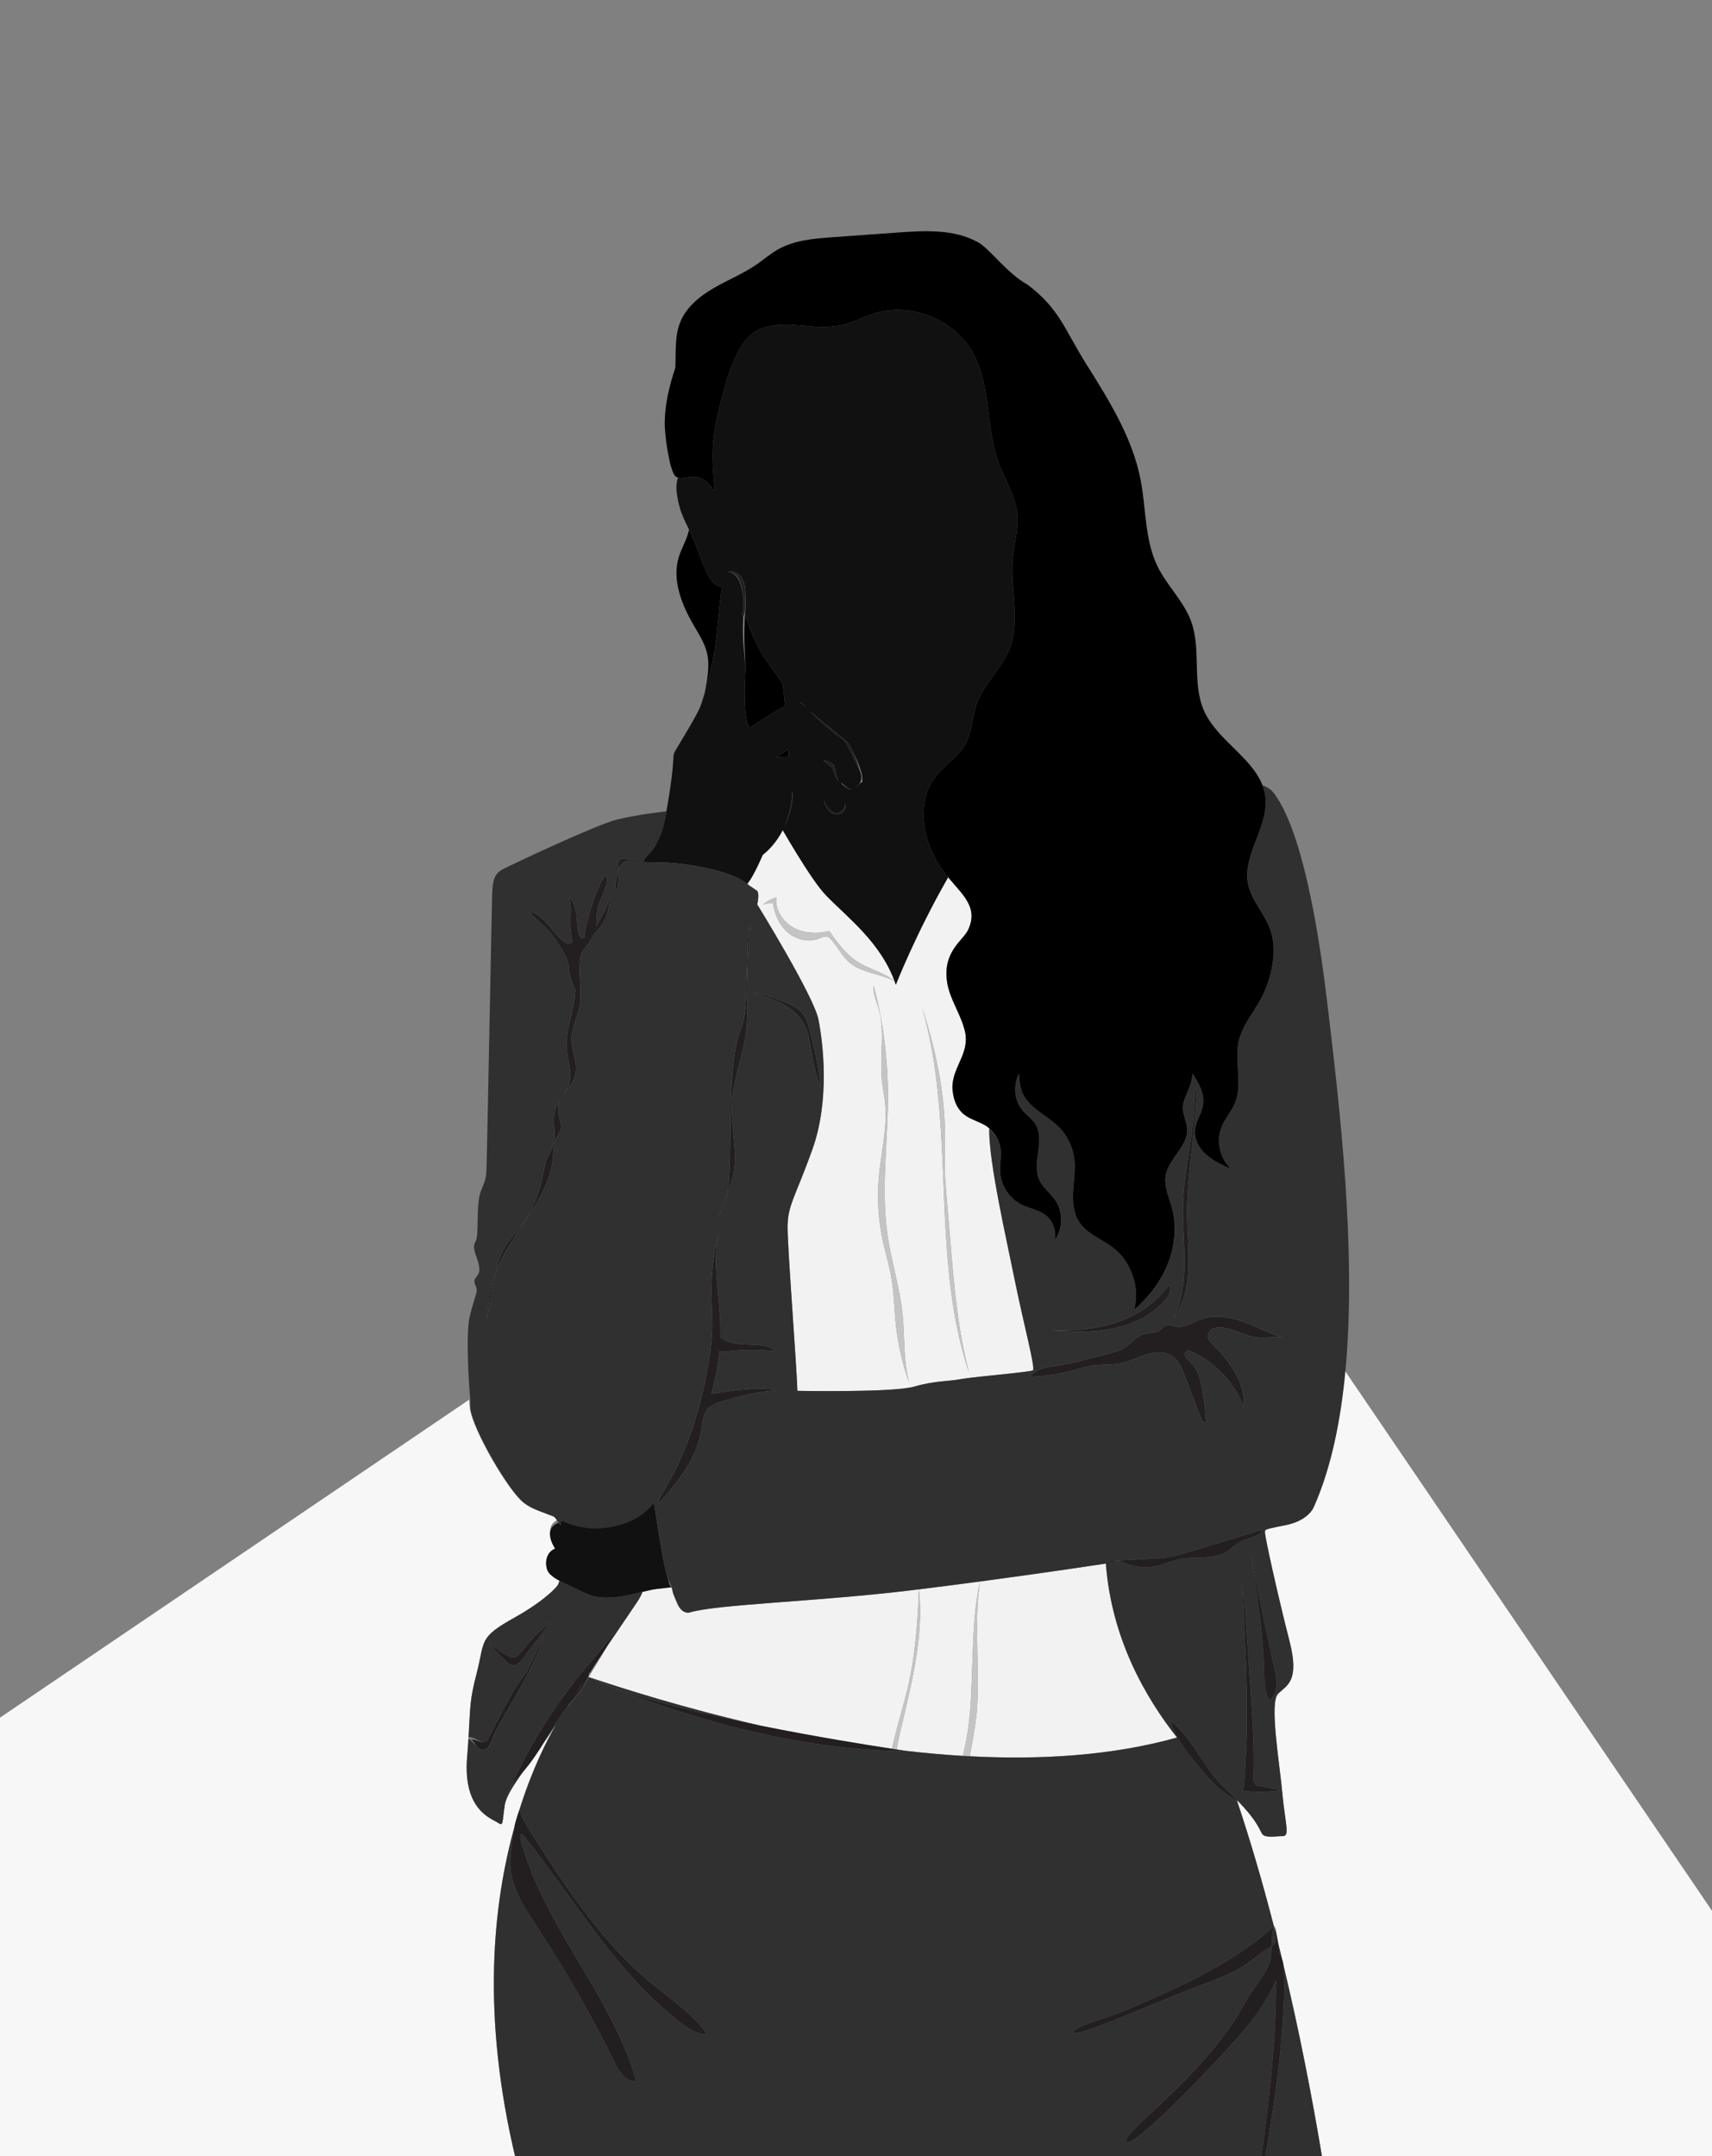 <?xml version="1.0" encoding="UTF-8"?> <!-- Generator: Adobe Illustrator 16.0.4, SVG Export Plug-In . SVG Version: 6.00 Build 0) --> <svg xmlns="http://www.w3.org/2000/svg" xmlns:xlink="http://www.w3.org/1999/xlink" id="Layer_1" x="0px" y="0px" width="270px" height="340px" viewBox="0 0 270 340" xml:space="preserve"><rect x="0" y="0" width="270" height="340" fill="#808080" stroke="none"/> <g> <path fill="none" d="M77.511,274.592c-0.125,0.324-0.263,0.664-0.484,0.933c-0.165,0.2-0.423,0.361-0.686,0.4 c0.278-0.016,0.546-0.18,0.727-0.4c0.221-0.269,0.338-0.608,0.463-0.933c0.611-1.597,1.459-3.088,2.31-4.566 c2.284-3.952,4.639-7.916,6.049-12.257c-0.006,0.015-0.014,0.026-0.02,0.041c-1.412,4.324-3.763,8.276-6.04,12.216 C78.98,271.504,78.122,272.995,77.511,274.592z"></path> <path fill="none" d="M85.538,238.468c0.621,0.265,1.211,0.483,1.718,0.651C86.749,238.9,86.158,238.695,85.538,238.468z"></path> <rect x="93.498" y="183.989" fill="none" width="0.004" height="47.08"></rect> <path fill="none" d="M90.63,267.361c0.438-0.626,0.881-1.278,1.323-2.034C91.509,266.003,91.071,266.682,90.63,267.361z"></path> <path fill="none" d="M136,123.285v0.003c0,0.048-0.174,0.098-0.196,0.141c-0.015,0.03-0.116,0.048-0.134,0.075 c-0.02,0.037-0.066,0.07-0.089,0.107c-0.227,0.366-0.535,0.515-0.846,0.534c0.325-0.012,0.627-0.157,0.858-0.534 c0.023-0.037,0.068-0.07,0.088-0.107c0.018-0.027,0.109-0.045,0.124-0.075c0.023-0.042,0.194-0.092,0.194-0.141V123.285 c0-0.598,0.01-1.146-0.252-1.756c-0.312-1.236-0.994-2.417-1.529-3.579c0.535,1.161,1.213,2.342,1.525,3.579 C136.006,122.14,136,122.688,136,123.285z"></path> <path fill="none" d="M76.519,274.7c-0.218,0.077-0.459,0.021-0.674-0.065c-0.61-0.246-1.185-0.69-1.826-0.688 c0.733,0.077,1.115,0.469,1.662,0.688C75.896,274.721,76.301,274.777,76.519,274.7z"></path> <path fill="none" d="M92.726,264.5h0.056c1.102-2,2.019-3.228,2.784-4.631c-0.564,0.839-1.14,1.711-1.74,2.608 c-0.203,0.326-0.4,0.632-0.607,0.919c-0.016,0.025-0.03,0.203-0.047,0.229c-0.128,0.229-0.256-0.125-0.39,0.875H92.726 c0,0-0.019,0-0.033,0c-0.011,0-0.02-0.123-0.03-0.107c0.058,0.039,0.118,0.015,0.173,0.033c-0.293,0.492-0.595,1.041-0.918,1.617 c-0.598,1.062-1.471,1.884-2.251,2.819c-0.087,0.135-0.178,0.261-0.264,0.396c0.836-1.069,1.931-2.021,2.597-3.203 c0.323-0.576,1-1.1,1-1.592v0.037H92.726z"></path> <path fill="none" d="M117.583,139.241l0.187,0.127c-0.081-0.074-0.18-0.145-0.274-0.217 C117.551,139.211,117.583,139.241,117.583,139.241z"></path> <path fill="none" d="M133.333,126.548c0.002,0.043-0.011,0.091-0.013,0.138C133.322,126.64,133.336,126.592,133.333,126.548 c-0.029-0.781-0.612-2.818-0.752-3.293c-0.001-0.001-0.002-0.002-0.003-0.003C132.717,123.724,133.303,125.766,133.333,126.548z"></path> <path fill="none" d="M117.798,139.387l0.186,0.127c0.008-0.116,0.018-0.233,0.027-0.348 C117.934,139.256,117.863,139.335,117.798,139.387z"></path> <path fill="none" d="M155.604,177.602c-0.002-0.002-0.005-0.004-0.007-0.005c-1.118-0.741-2.508-1.021-3.557-1.853 c1.049,0.832,2.437,1.111,3.555,1.853C155.597,177.598,155.602,177.6,155.604,177.602z"></path> <path fill="none" d="M134.319,124.131c0.024,0,0.057-0.006,0.084-0.007c-0.005-0.001-0.008-0.001-0.012-0.001 c-0.026,0.001-0.052,0.006-0.076,0.008C134.316,124.131,134.317,124.131,134.319,124.131z"></path> <path fill="none" d="M157.807,181.133c-0.005-0.036-0.02-0.071-0.024-0.108c0.005,0.037,0.017,0.072,0.021,0.108 c0.163,1.242-0.139,2.498-0.057,3.748C157.665,183.631,157.969,182.375,157.807,181.133z"></path> <path fill="none" d="M156.144,178.053l0.004,0.007c0.019,0.014,0.028,0.031,0.047,0.045c-0.016-0.014-0.026-0.031-0.042-0.045 C156.149,178.057,156.147,178.055,156.144,178.053z"></path> <path fill="#F7F7F7" d="M81.14,288.074c0.002-0.012,0.004-0.043,0.006-0.054c0.131-0.787,0.817-2.772,0.817-2.772 c-0.002,0.003,0,0.007-0.001,0.011c2.017-6.39,4.308-10.857,5.68-13.217c0.026-0.045,0.061-0.112,0.094-0.175 c-0.663,1.022-1.308,1.976-1.928,2.869c-1.008,1.624-2.062,3.21-3.309,4.646c-1.597,2.249-2.685,3.944-2.898,5.305 c-0.428,2.721-0.149,3.388-1.104,2.726c-0.958-0.661-5.475-1.914-4.835-10.232c0.09-1.167,0.377-2.148,0.432-3.02 c-0.097-0.065-0.095-0.132-0.095-0.2c0-0.009,0-0.017,0-0.026c0-0.007,0-0.11,0-0.11v0.676c0,0-0.134,0-0.131,0 c0.006,0,0.012,0,0.019,0c0.318-6,0.175-6.065,1.296-10.433c1.327-5.151,0.222-5.661,6.038-8.901 c3.682-2.053,5.961-4.121,6.697-5.074c0.106-0.139,0.213-0.443,0.316-0.792c-1.094-0.598-1.764-1.152-1.973-1.839 c-0.312-1.021-0.148-2.693,1.288-3.249c0,0-2.166-3.548,0.565-4.615c-0.241-0.172-0.526-0.332-0.86-0.476 c-0.507-0.168-1.097-0.387-1.718-0.652c-1.014-0.369-2.096-0.81-2.99-1.515c-2.431-1.913-7.995-11.502-8.436-14.812 c-0.051-0.381-0.111-0.926-0.111-1.426l0,0v-0.002L0,270.858V340.5h81.345C75.811,317.5,77.812,300.086,81.14,288.074z"></path> <path fill="#F7F7F7" d="M201.085,304.461l-0.049-0.78c-0.04,0.035-0.076,0.091-0.11,0.158 C200.979,304.046,201.031,304.253,201.085,304.461z"></path> <path fill="#F7F7F7" d="M211.957,215.938c-0.736,8.062-2.134,15.52-4.847,21.644c0,0-0.674,2.208-4.501,2.943 c-3.828,0.738-2.985,0.738-3.134,1.032c-0.147,0.294,2.151,10.524,3.844,17.076c1.693,6.552-0.362,7.064-1.759,8.464 c-1.399,1.397,0.222,10.748,0.665,15.604c0.442,4.858,1.253,6.845,0.076,6.845c-1.175,0-2.87,0.372-3.312-0.442 c-0.37-0.676-0.902-2.186-3.789-5.124c-0.043-0.019-0.084-0.041-0.126-0.061c2.157,6.426,4.097,13.105,5.836,19.865 c0.042-0.037,0.085-0.067,0.125-0.103c0.241,1.077,0.42,1.985,0.554,2.783c0.201,0.811,0.401,1.621,0.597,2.432 c0.088,0.26,0.166,0.597,0.221,0.952c2.477,10.35,4.503,20.652,6.157,30.652H270v-39.188L211.957,215.938z"></path> <path d="M117.496,107.001c-0.207,4.271,0.134,6.578,0.432,7.116c0.292,0.54,0.145,0.932,1.223,0.097 c0.916-0.704,3.189-2.072,4.674-2.864c-0.161-1.723-0.302-2.926-0.354-3.171c-0.219-1.031-0.219-0.513-2.944-4.562 c-1.289-1.918-2.311-4.507-3.035-6.708c-0.008,0.092-0.024,0.183-0.034,0.275C117.212,102.955,117.697,102.816,117.496,107.001z"></path> <path d="M124.393,119.312c-0.019-0.397-0.039-0.792-0.061-1.185c-1.144,0.799-2.11,1.318-2.062,1.314 C122.954,119.359,123.677,119.322,124.393,119.312z"></path> <path d="M113.869,92.603c-0.116-0.028-0.23-0.058-0.335-0.102c-1.03-0.441-1.691-0.805-3.313-5.3 c-0.562-1.56-1.087-2.699-1.556-3.682c-0.26,1.401-1.106,2.772-1.565,4.172c-1.199,3.661,0.387,7.628,2.326,10.951 c0.805,1.37,1.687,2.736,2.062,4.279c0.51,2.083,0.048,4.249-0.348,6.369c0.616-2.143,1.297-5.032,1.634-7.046 C113.122,100.142,113.399,95.402,113.869,92.603z"></path> <path fill="#F2F2F2" d="M101.329,251.03c-0.165,0.443-0.413,0.949-0.823,1.563c-0.934,1.401-2.764,4.068-4.911,7.255 c-0.765,1.404-1.656,2.754-2.758,4.611c0,0,0.016,0.007,0.019,0.009c4.949,1.651,14.917,4.891,27.256,7.687 c8.603,1.729,16.638,3.016,20.562,3.613c0.202-0.87,0.398-1.741,0.623-2.606c0.589-2.285,1.264-4.554,1.827-6.843 c1.184-4.836,1.635-10.716,1.791-15.692c0.863,7.219-1.253,15.301-2.917,22.376c-0.224,0.954-0.413,1.915-0.614,2.873 c0.688,0.104,1.185,0.177,1.48,0.219c2.967,0.342,5.968,0.614,8.985,0.796c0.242-1.028,0.472-2.059,0.655-3.098 c1.264-7.152,0.353-17.356,2.08-24.41c-3.445,0.461-7.091,0.933-10.725,1.373c-15.163,1.838-30.843,2.206-35.186,3.534 c0,0-1.178,0.291-1.912-1.473c-0.228-0.547-0.533-1.503-0.899-2.502c-0.025-0.002-0.266,0.01-2.339,0.256 C102.925,250.644,102.173,250.824,101.329,251.03z"></path> <path fill="#F2F2F2" d="M153.872,271.481c-0.252,1.769-0.572,3.599-0.935,5.469c11.168,0.588,22.47-0.087,32.689-2.954 c-5.011-6.346-10.347-15.653-11.222-27.435c0,0-8.895,1.361-19.82,2.821C153.44,255.741,154.789,265.089,153.872,271.481z"></path> <path fill="#F2F2F2" d="M155.604,177.602c-0.002-0.002-0.007-0.004-0.009-0.005c-1.118-0.741-2.506-1.021-3.555-1.853 c-1.094-0.871-1.653-2.259-1.782-3.66c-0.015-0.145-0.048-0.287-0.051-0.432c-0.092-3.313,2.697-5.425,2.014-8.841 c-0.044-0.222-0.108-0.437-0.168-0.653c-0.679-2.463-2.243-4.617-2.664-7.17c-0.805-4.901,2.482-6.639,3.291-8.351 c1.662-3.51-0.812-5.483-3.147-8.297c-5.112,8.899-8.248,16.948-8.248,16.948c-2.21-6.626-7.658-10.599-11.042-14.131 c-1.19-1.241-2.908-3.813-4.636-6.624c-0.731-1.193-1.466-2.428-2.163-3.625c-0.205,0.408-0.44,0.813-0.705,1.216 c-0.137,0.209-0.284,0.416-0.44,0.622c-0.551,0.731-1.207,1.439-2.015,2.079c0.035-0.061-1.406,3.301-2.272,4.342 c-0.009,0.115-0.019,0.232-0.027,0.348l1.438,0.979c0,0,0.369,0.37,0,2.136c0,0,8.904,14.427,9.641,18.108 c0.736,3.678,1.843,12.73-0.954,20.532c-0.457,1.272-0.864,2.348-1.233,3.297c-1.892,4.874-2.669,6.041-2.669,8.996 c0,3.534,1.471,22.231,1.544,25.764c0,0,15.091,0.293,18.402-0.664c3.313-0.955,5.448-0.812,7.363-1.181 c0.12-0.022,0.267-0.048,0.438-0.072c2.572-0.382,10.553-1.047,10.97-1.321c0.438-0.294-1.476-7.214-2.874-14.133 c-1.398-6.92-4.051-18.399-4.051-23.848c0-0.015,0-0.032,0-0.048l0.07-0.007C155.895,177.895,155.799,177.732,155.604,177.602z M129.17,148.005c-1.63,0.657-3.581,0.184-4.918-0.954s-2.099-2.849-2.342-4.589c-0.538-0.089-1.096-0.017-1.595,0.204 c0.613-0.527,1.339-0.918,2.114-1.143c-0.209,1.923,1.01,3.827,2.703,4.758c1.375,0.757,2.996,0.936,4.562,0.732 c0.364-0.048,0.727-0.107,1.081-0.194c1.309,1.843,2.669,3.737,4.587,4.927c1.818,1.131,4.057,1.573,5.679,2.971 c-2.241-1.214-5.072-1.262-7.023-2.903c-1.21-1.016-1.908-2.513-2.964-3.689c-0.136-0.148-0.283-0.299-0.471-0.38 c-0.131-0.057-0.268-0.066-0.405-0.059C129.841,147.707,129.493,147.874,129.17,148.005z M141.291,208.922 c-0.274-2.577-0.296-5.193-0.763-7.743c-0.315-1.735-0.837-3.427-1.226-5.146c-0.791-3.525-1.016-7.177-0.668-10.769 c0.297-3.062,0.999-6.117,1.038-9.18c0.009-0.617-0.001-1.237-0.057-1.855c-0.121-1.353-0.415-2.682-0.543-4.036 c-0.334-3.555,0.466-7.238-0.384-10.676c-0.056-0.227-0.096-0.455-0.167-0.678c-0.353-1.103-0.9-2.217-0.71-3.363 c0.355,1.365,0.668,2.741,0.939,4.126c0.833,4.258,1.268,8.595,1.289,12.932c0.006,1.129-0.021,2.26-0.06,3.392 c-0.213,6.338-0.911,12.691,0.011,18.953c0.602,4.101,1.894,8.084,2.338,12.205c0.39,3.663,0.106,7.425,1.062,10.981 C142.33,215.115,141.622,212.038,141.291,208.922z M147.945,172.682c-0.072-0.721-0.153-1.44-0.24-2.159 c-0.471-3.919-1.168-7.794-2.262-11.591c1.135,3.503,2.08,7.085,2.72,10.712c0.168,0.949,0.312,1.901,0.434,2.856 c0.252,1.984,0.411,3.979,0.433,5.981c0.019,1.902-0.076,3.798-0.03,5.698c0.036,1.593,0.169,3.176,0.304,4.762 c0.193,2.278,0.385,4.56,0.575,6.839c0.589,6.979,1.182,13.998,2.976,20.769C148.155,202.566,149.418,187.361,147.945,172.682z"></path> <path fill="#F2F2F2" d="M92.836,264.463c0.006,0.002,0.013,0.004,0.02,0.006c-0.003-0.002-0.019-0.009-0.019-0.009 S92.837,264.461,92.836,264.463z"></path> <path fill="#F2F2F2" d="M105.319,248.946c0.183,0.624,0.365,1.104,0.542,1.362C105.693,249.85,105.511,249.387,105.319,248.946z"></path> <path fill="#303030" d="M79.567,284.063c2.321-5.628,5.297-10.98,8.83-15.938c1.337-1.877,2.747-3.703,4.241-5.459 c1.533-1.801,3.164-3.556,4.262-5.653c-0.398,1.065-0.83,1.962-1.306,2.835c2.147-3.187,3.978-5.854,4.911-7.255 c0.411-0.614,0.659-1.12,0.823-1.563c-1.857,0.457-4.167,1.034-6.337,0.877c-0.899-0.063-1.775-0.25-2.583-0.633 c-1.761-0.838-3.151-1.449-4.173-2.01c-0.103,0.349-0.21,0.617-0.316,0.757c-0.736,0.953-3.015,2.951-6.697,5.004 c-5.816,3.239-4.711,3.607-6.038,8.759c-1.122,4.367-0.978,5-1.296,10.149c0.045,0.002,0.089,0.008,0.131,0.013 c0.641-0.002,1.216,0.442,1.826,0.688c0.215,0.086,0.456,0.143,0.674,0.065c0.293-0.101,0.45-0.404,0.584-0.68 c1.058-2.184,2.175-4.332,3.358-6.45c0.38-0.678,0.767-1.352,1.214-1.993c0.41-0.587,0.868-1.144,1.246-1.756 c0.292-0.475,0.537-0.98,0.776-1.489c0.734-1.52,1.457-3.042,2.187-4.563c-0.005,0.015-0.01,0.026-0.015,0.041 c0.006-0.015,0.014-0.026,0.02-0.041c-1.411,4.341-3.765,8.305-6.049,12.257c-0.851,1.479-1.699,2.97-2.31,4.566 c-0.125,0.324-0.242,0.664-0.463,0.933c-0.181,0.221-0.449,0.385-0.727,0.4c-0.09,0.013-0.181,0.013-0.268-0.006 c-0.203-0.037-0.455-0.163-0.621-0.289c-0.563-0.437-0.79-0.931-1.579-1.469c-0.055,0.871-0.121,1.853-0.211,3.02 c-0.64,8.318,3.876,9.571,4.835,10.231c0.955,0.662,0.675-0.004,1.104-2.725c0.214-1.36,1.302-3.056,2.898-5.305 c-0.168,0.194-0.33,0.396-0.506,0.584C80.509,281.544,80.473,282.092,79.567,284.063z M82.418,261.599 c-0.395,0.522-0.918,1.102-1.569,1.03c-0.407-0.045-0.735-0.342-1.027-0.626c-0.98-0.948-1.911-1.948-2.79-2.992 c0.943,0.792,1.963,1.493,3.042,2.086c0.192,0.106,0.392,0.212,0.606,0.245c0.726,0.118,1.314-0.551,1.768-1.131 c1.265-1.609,2.716-3.077,4.318-4.357C85.315,257.769,83.868,259.685,82.418,261.599z"></path> <path fill="#111111" d="M87.551,244.203c-1.436,0.556-1.601,2.219-1.288,3.239c0.209,0.687,0.879,1.225,1.973,1.822 c1.022,0.561,2.413,1.172,4.173,2.01c0.808,0.383,1.684,0.569,2.583,0.633c2.17,0.157,4.48-0.42,6.337-0.877 c0.844-0.206,1.596-0.387,2.195-0.459c2.073-0.246,2.314-0.258,2.339-0.256h0.001c-0.001-0.002-0.002-0.005-0.003-0.007 c-0.177-0.258-0.359-0.738-0.542-1.362c-1.057-3.611-2.136-12.158-2.2-12.068c-0.292,0.423-0.627,0.802-0.986,1.146 c-2.775,2.657-7.309,3.094-9.392,2.833c-1.738-0.218-3.247-0.864-3.923-1.189c-0.229-0.109-0.359,0.331-0.372,0.325 c-0.001,0-0.01,0.508-0.01,0.508c-0.002,0-0.002,0-0.004,0c-0.118,0-0.213-0.436-0.316-0.395 C85.385,241.172,87.551,244.203,87.551,244.203z"></path> <path fill="#C4C4C4" d="M130.583,147.744c0.188,0.081,0.335,0.231,0.471,0.38c1.056,1.177,1.754,2.674,2.964,3.689 c1.951,1.642,4.782,1.689,7.023,2.903c-1.622-1.397-3.86-1.84-5.679-2.971c-1.918-1.189-3.278-3.084-4.587-4.927 c-0.354,0.087-0.717,0.146-1.081,0.194c-1.565,0.203-3.187,0.024-4.562-0.732c-1.693-0.931-2.912-2.835-2.703-4.758 c-0.775,0.225-1.501,0.615-2.114,1.143c0.499-0.221,1.057-0.293,1.595-0.204c0.243,1.74,1.005,3.451,2.342,4.589 s3.288,1.611,4.918,0.954c0.323-0.131,0.671-0.298,1.008-0.319C130.315,147.678,130.452,147.688,130.583,147.744z"></path> <path fill="#C4C4C4" d="M139.992,194.878c-0.922-6.262-0.224-12.615-0.011-18.953c0.038-1.132,0.065-2.263,0.06-3.392 c-0.021-4.337-0.456-8.674-1.289-12.932c-0.271-1.385-0.584-2.761-0.939-4.126c-0.19,1.146,0.357,2.261,0.71,3.363 c0.071,0.223,0.111,0.451,0.167,0.678c0.85,3.438,0.05,7.121,0.384,10.676c0.128,1.354,0.422,2.684,0.543,4.036 c0.056,0.618,0.065,1.238,0.057,1.855c-0.039,3.062-0.741,6.117-1.038,9.18c-0.348,3.592-0.123,7.243,0.668,10.769 c0.389,1.72,0.91,3.411,1.226,5.146c0.467,2.55,0.488,5.166,0.763,7.743c0.331,3.116,1.039,6.193,2.102,9.143 c-0.956-3.557-0.673-7.318-1.062-10.981C141.886,202.962,140.594,198.979,139.992,194.878z"></path> <path fill="#C4C4C4" d="M149.303,188.941c-0.135-1.586-0.268-3.169-0.304-4.762c-0.046-1.9,0.049-3.796,0.03-5.698 c-0.021-2.003-0.181-3.997-0.433-5.981c-0.122-0.955-0.266-1.907-0.434-2.856c-0.64-3.627-1.585-7.209-2.72-10.712 c1.094,3.797,1.791,7.672,2.262,11.591c0.087,0.719,0.168,1.438,0.24,2.159c1.473,14.68,0.21,29.885,4.908,43.867 c-1.794-6.771-2.387-13.789-2.976-20.769C149.688,193.501,149.496,191.22,149.303,188.941z"></path> <path fill="#231F20" d="M100.057,135.735c-0.604-0.126-1.208-0.257-1.814-0.382c-0.928,0.212-0.756,0.944-0.656,1.612 c0.07-0.188,0.203-0.328,0.348-0.519c0.286-0.385,0.623-0.729,1.065-0.699c0.45,0.031,0.88,0.193,1.299,0.362 c0.095-0.035,0.097-0.179,0.031-0.254C100.263,135.782,100.158,135.755,100.057,135.735z"></path> <path fill="#231F20" d="M97.346,140.364c0,0.146,0.268-1.999,0.281-2.928c0.003-0.15-0.019-0.307-0.041-0.47 c-0.029,0.069-0.049,0.149-0.06,0.243C97.444,138.21,96.556,139.959,97.346,140.364z"></path> <path fill="#231F20" d="M132.599,116.374c0.688,0.439,1.078,1.129,1.938,3.016c0.392,0.863,0.803,1.533,1.062,2.139 c-0.312-1.236-0.836-2.417-1.371-3.579c-0.119-0.268-0.244-0.537-0.422-0.768c-0.187-0.24-0.429-0.437-0.662-0.625 c-1.46-1.18-2.915-2.354-4.37-3.528c-0.496-0.401-0.985-0.813-1.424-1.274c0.123,0.125,0.247,0.25,0.39,0.397 C129.262,113.727,131.912,115.931,132.599,116.374z"></path> <path fill="#231F20" d="M126.004,110.716c0.002,0.002,0.003,0.004,0.005,0.006c0.27,0.093,0.549,0.291,0.889,0.601 c0.081,0.075,0.165,0.152,0.254,0.239c-0.084-0.096-0.17-0.195-0.26-0.292C126.641,110.996,126.363,110.751,126.004,110.716z"></path> <path fill="#231F20" d="M114.869,90.143c0.127,0.027,0.241,0.083,0.354,0.139c0.092,0.006,0.185,0.027,0.281,0.057 c0.958,0.307,1.819,1.876,1.746,5.901C117.245,96.44,117,96.633,117,96.846v0.003c0,0.119,0.227,0.221,0.222,0.336 c0.01-0.092,0.144-0.183,0.152-0.275c0.02-0.19,0.088-0.38,0.103-0.572c0.072-0.985,0.11-1.974,0.043-2.958 c-0.056-0.81-0.155-1.647-0.599-2.325c-0.331-0.513-0.893-0.906-1.482-0.966C115.247,90.069,115.058,90.084,114.869,90.143z"></path> <path fill="#231F20" d="M135.699,123.289l-0.001-0.003c-0.03,0.072-0.062,0.145-0.104,0.219c0.018-0.027,0.045-0.045,0.061-0.075 C135.677,123.387,135.699,123.337,135.699,123.289z"></path> <path fill="#231F20" d="M132.578,123.252c0.001,0.001,0.002,0.002,0.003,0.003c0.092,0.092,0.176,0.192,0.277,0.274 c0.412,0.337,0.919,0.585,1.45,0.602c0.002,0,0.004,0,0.007,0c0.024-0.002,0.05-0.007,0.076-0.008 c-0.754-0.141-1.547-0.834-1.844-0.974C132.548,123.149,132.56,123.189,132.578,123.252z"></path> <path fill="#231F20" d="M131.271,128.017c-0.616-0.39-1.076-1.149-1.381-1.953c0.062,0.271,0.129,0.541,0.238,0.803 c0.208,0.494,0.522,0.955,0.966,1.249c0.662,0.436,1.56,0.39,1.995-0.19c0.114-0.153,0.205-0.335,0.241-0.564 c0.032-0.223,0.019-0.449-0.011-0.675c-0.022,0.31-0.148,0.646-0.359,0.93C132.578,128.126,131.947,128.443,131.271,128.017z"></path> <path fill="#231F20" d="M124.015,129.604c-0.023,0.067-0.046,0.13-0.068,0.19c-0.071,0.181-0.155,0.365-0.236,0.549 c0.202-0.328,0.34-0.707,0.478-1.054c0.23-0.586,0.421-1.184,0.572-1.795c0.117-0.485,0.234-0.992,0.276-1.489 c0.041-0.45-0.049-0.923-0.118-1.375C124.929,125.058,124.918,127.179,124.015,129.604z"></path> <path fill="#111111" d="M102.714,134.235c-0.589,0.64-1.127,1.181-1.275,1.72c0,0,1.316,0,3.968,0.094 c2.552,0.1,9.518,1.142,12.087,3.102c0.094,0.073,0.193,0.143,0.274,0.217c0.008,0.007,0.019,0.014,0.027,0.021l0.002-0.002 c0.065-0.052,0.136-0.13,0.213-0.22c0.866-1.041,2.307-4.403,2.272-4.342c0.808-0.64,1.464-1.348,2.015-2.079 c0.156-0.206,0.304-0.413,0.44-0.622c0.265-0.403,0.5-0.809,0.705-1.216c0.697,1.198,1.432,2.432,2.163,3.625 c1.728,2.811,3.445,5.383,4.636,6.624c3.384,3.532,8.832,7.505,11.042,14.131c0,0,3.136-8.049,8.248-16.948 c-0.48-0.579-0.955-1.19-1.387-1.861c-2.531-3.935-3.505-9.213-1.135-13.249c1.349-2.294,3.999-3.612,5.273-5.953 c1.02-1.871,1.007-4.131,1.701-6.149c1.126-3.269,4.013-5.672,5.261-8.892c1.707-4.411,0.05-9.368,0.466-14.079 c0.212-2.393,0.968-4.761,0.72-7.15c-0.292-2.815-1.937-5.29-2.916-7.946c-2.08-5.662-1.182-12.27-4.152-17.519 c-2.927-5.179-9.639-7.869-15.332-6.151c-2.009,0.603-3.881,1.688-5.957,1.998c-4.446,0.667-7.746-1.043-11.998,0.42 c-3.686,1.274-5.319,7.447-6.314,11.217c-1.543,5.832-1.608,8.386-1.052,14.116c0.019,0.159-0.194,0.233-0.281,0.097 c-2.099-3.342-4.165-1.507-5.495-1.916c-0.226,0.585-0.335,1.417-0.172,2.607c0.336,2.446,1.02,3.74,1.902,5.589 c0.469,0.983,0.995,2.123,1.556,3.682c1.622,4.496,2.283,4.859,3.313,5.3c0.104,0.044,0.219,0.074,0.335,0.102 c-0.47,2.799-0.747,7.539-1.095,9.64c-0.337,2.014-1.018,4.903-1.634,7.046c-0.284,0.986-0.554,1.815-0.771,2.326 c-0.688,1.617-3.792,6.574-4.013,7.055c-0.22,0.475-0.071,0.625-0.329,3.086c-0.174,1.665-0.571,4.235-0.931,6.2 c-0.174,0.95-0.34,1.761-0.467,2.256C104.234,131.735,103.302,133.599,102.714,134.235z M132.175,123.145 c-0.126-0.186-0.224-0.391-0.327-0.591c-0.203-0.399-0.377-0.813-0.479-1.249c-0.014-0.071-0.031-0.147-0.073-0.205 c-0.035-0.058-0.088-0.101-0.145-0.145c-0.337-0.265-0.675-0.529-1.012-0.793c-0.307-0.242-0.019-0.058-0.308-0.317 c0.512,0.149,1.038,0.301,1.464,0.624c0.079,0.06,0.156,0.127,0.211,0.209c0.059,0.095,0.089,0.204,0.116,0.311 c0.123,0.486,0.249,0.97,0.373,1.456C132.055,122.677,132.114,122.911,132.175,123.145z M134.403,124.5c-0.027,0-0.06,0-0.084,0 c-0.002,0-0.003,0-0.004,0c-0.003,0-0.005,0-0.007,0c-0.531,0-1.038-0.449-1.45-0.786c-0.102-0.082-0.186-0.274-0.277-0.367 c0.14,0.475,0.723,2.466,0.753,3.247c0.002,0.044-0.012,0.069-0.014,0.115c0.029,0.227,0.043,0.44,0.011,0.664 c-0.036,0.229-0.127,0.405-0.241,0.558c-0.436,0.581-1.333,0.624-1.995,0.188c-0.443-0.294-0.758-0.757-0.966-1.251 c-0.109-0.262-0.176-0.533-0.238-0.803c0.305,0.804,0.765,1.562,1.381,1.952c0.676,0.426,1.307,0.11,1.689-0.401 c0.211-0.283,0.337-0.62,0.359-0.93c0.002-0.046,0.015-0.094,0.013-0.138c-0.03-0.783-0.616-2.825-0.755-3.296 c-0.019-0.063-0.03,0.085-0.03,0.085c0.297,0.14,1.09,1.163,1.844,1.163C134.396,124.5,134.398,124.5,134.403,124.5z M124.393,119.312c-0.716,0.009-1.438,0.046-2.123,0.129c-0.048,0.004,0.919-0.515,2.062-1.314 C124.354,118.521,124.374,118.916,124.393,119.312z M124.76,127.495c-0.151,0.611-0.342,1.209-0.572,1.795 c-0.138,0.347-0.275,0.726-0.478,1.054c0.081-0.184,0.165-0.368,0.236-0.549c0.022-0.06,0.045-0.123,0.068-0.19 c0.903-2.425,0.914-4.546,0.903-4.974c0.069,0.452,0.159,0.926,0.118,1.375C124.994,126.503,124.877,127.01,124.76,127.495z M128.772,113.03c1.455,1.175,2.91,2.349,4.37,3.528c0.233,0.188,0.476,0.385,0.662,0.625c0.178,0.231,0.303,0.5,0.422,0.768 c0.535,1.161,1.209,2.342,1.521,3.579c0.262,0.61,0.252,1.158,0.252,1.756v0.003c0,0.048-0.174,0.098-0.196,0.141 c-0.015,0.03-0.116,0.048-0.134,0.075c-0.02,0.037-0.066,0.07-0.089,0.107c-0.231,0.376-0.541,0.521-0.867,0.534 c0.312-0.019,0.603-0.167,0.828-0.534c0.023-0.037,0.032-0.07,0.052-0.107c0.042-0.074,0.074-0.147,0.104-0.219 c0.251-0.598,0.16-1.146-0.101-1.756c-0.259-0.606-0.67-1.276-1.062-2.139c-0.859-1.887-1.25-2.577-1.938-3.016 c-0.687-0.443-3.337-2.647-4.86-4.221c-0.143-0.147-0.267-0.272-0.39-0.397C127.787,112.216,128.276,112.629,128.772,113.03z M127.151,111.562c-0.089-0.087-0.173-0.164-0.254-0.239c-0.34-0.31-0.619-0.508-0.889-0.601c-0.002-0.002-0.003-0.004-0.005-0.006 c0.359,0.035,0.637,0.28,0.888,0.554C126.981,111.366,127.067,111.465,127.151,111.562z M116.936,91.055 c0.443,0.677,0.557,1.515,0.613,2.325c0.067,0.984,0.059,1.973-0.014,2.958c-0.014,0.191-0.024,0.382-0.043,0.572 c0.724,2.201,1.746,4.79,3.035,6.708c2.726,4.049,2.726,3.531,2.944,4.562c0.053,0.245,0.193,1.449,0.354,3.171 c-1.484,0.792-3.758,2.16-4.674,2.864c-1.079,0.834-0.932,0.443-1.223-0.097c-0.298-0.539-0.639-2.846-0.432-7.116 c0.201-4.186-0.519-4.047-0.274-9.816c0.005-0.115-0.222-0.217-0.222-0.336v-0.003c0-0.213,0.245-0.405,0.249-0.606 c0.073-4.024-0.906-5.594-1.863-5.901c-0.096-0.03-0.13-0.051-0.223-0.057c-0.112-0.056-0.196-0.112-0.324-0.139 c0.189-0.059,0.399-0.074,0.591-0.054C116.021,90.149,116.604,90.542,116.936,91.055z"></path> <path fill="#231F20" d="M131.507,120.677c-0.055-0.083-0.132-0.15-0.211-0.209c-0.426-0.323-0.952-0.475-1.464-0.624 c0.289,0.259,0.001,0.075,0.308,0.317c0.337,0.264,0.675,0.528,1.012,0.793c0.057,0.043,0.109,0.087,0.145,0.145 c0.042,0.058,0.06,0.134,0.073,0.205c0.102,0.436,0.275,0.85,0.479,1.249c0.104,0.201,0.201,0.405,0.327,0.591 c-0.061-0.233-0.12-0.467-0.179-0.701c-0.124-0.486-0.25-0.97-0.373-1.456C131.596,120.881,131.565,120.772,131.507,120.677z"></path> <path fill="#231F20" d="M187.228,191.908c-0.048-3.266,0.279-6.517,0.642-9.767c0.353-3.165,0.739-6.329,0.848-9.509 c0.015-0.357-0.02-0.788-0.334-0.96c0.133,3.385-0.393,6.739-0.916,10.098c-0.411,2.647-0.82,5.298-0.904,7.968 c-0.097,3.061,0.238,6.124,0.238,9.193c0,3.064-0.356,6.208-1.742,8.944c1.616-2.212,2.237-5.012,2.374-7.747 C187.572,197.387,187.269,194.649,187.228,191.908z"></path> <path fill="#231F20" d="M180.932,213.559c1.351-0.397,2.922-0.466,4.057,0.359c0.937,0.679,1.395,1.818,1.807,2.896 c0.405,1.059,0.81,2.115,1.215,3.172c0.47,1.227,0.94,2.453,1.409,3.681c0.135,0.352,0.453,0.781,0.784,0.606 c-0.093-1.83-0.311-3.647-0.649-5.447c-0.239-1.253-0.584-2.564-1.364-3.542c-0.161-0.203-0.334-0.396-0.536-0.564 c-0.469-0.398-1.104-1.006-0.716-1.479c0.275-0.346,0.82-0.202,1.216-0.011c0.074,0.035,0.142,0.078,0.215,0.116 c3.547,1.758,6.399,4.88,7.799,8.588c0.282-3.828-2.216-7.291-4.952-9.98c-0.319-0.31-0.657-0.649-0.727-1.086 c-0.081-0.529,0.28-1.059,0.752-1.303c0.479-0.246,1.037-0.262,1.568-0.2c1.938,0.226,3.68,1.365,5.619,1.545 c1.29,0.122,2.603-0.19,3.879,0.029c-2.169-0.676-4.181-1.786-6.32-2.542c-2.144-0.753-4.54-1.144-6.667-0.341 c-0.099,0.037-0.196,0.08-0.295,0.12c-1.173,0.494-2.326,1.244-3.56,1.02c-0.588-0.104-1.219-0.427-1.743-0.139 c-0.252,0.135-0.414,0.391-0.631,0.578c-0.726,0.649-1.851,0.472-2.78,0.771c-1.193,0.387-1.963,1.537-3.04,2.18 c-0.644,0.387-1.378,0.581-2.102,0.769c-1.108,0.295-2.218,0.582-3.327,0.87c-1.631,0.427-3.267,0.857-4.937,1.108 c-1.088,0.161-2.218,0.255-3.199,0.744c-0.506,0.25-0.958,0.604-1.329,1.024c2.21-0.041,4.412-0.351,6.546-0.918 c1.103-0.295,2.193-0.658,3.319-0.828c1.562-0.229,3.166-0.08,4.705-0.418C178.322,214.634,179.585,213.955,180.932,213.559z"></path> <path fill="#231F20" d="M76.771,208.163c0.341-1.884,0.685-3.769,1.03-5.65c0.104-0.572,0.209-1.149,0.331-1.721 c-0.05,0.139-0.101,0.277-0.146,0.416C77.246,203.446,77.006,205.815,76.771,208.163z"></path> <path fill="#231F20" d="M88.44,173.277c-0.386,0.608-0.743,1.235-0.922,1.927c-0.449,1.705,0.228,3.56-0.247,5.254 c-0.225,0.793-0.685,1.499-0.998,2.259c-0.439,1.072-0.576,2.241-0.818,3.372c-0.538,2.544-1.625,4.959-3.164,7.052 c-0.972,1.321-2.129,2.521-2.911,3.969c-0.62,1.146-0.976,2.403-1.249,3.683c2.326-6.476,8.521-11.481,9.085-18.345 c0.08-0.971,0.046-1.989,0.463-2.873c0.222-0.467,0.566-0.881,0.708-1.38c0.325-1.106-0.398-2.249-0.379-3.396 C88.018,174.247,88.19,173.748,88.44,173.277z"></path> <path fill="#231F20" d="M94.34,142.879c0.385-1.406,1.75-3.364,1.271-4.739c-0.81,0-3.146,6.343-3.46,9.677 c-0.331,0.197-0.519,0.255-0.686-0.092c-0.445-0.972-0.422-2.086-0.502-3.151c-0.074-0.925-0.799-3.27-1.181-2.894 c0.54,2.312-0.229,3.415,0.527,6.871c-1.125,0.995-2.633-1.337-3.861-2.76c-0.638-0.738-2.284-2.316-2.788-1.853 c0,0.385,2.563,2.221,3.747,3.956c1.07,1.58,2.303,3.13,2.313,5.038c0.005,0.591,0.648,2.622,1.031,3.135 c-0.052,3.191-1.68,6.285-1.381,9.474c0.158,1.671,0.844,3.346,0.464,4.981c-0.157,0.68-0.487,1.291-0.855,1.889 c0.648-0.913,1.436-1.796,1.727-2.862c0.511-1.863-0.596-3.789-0.577-5.719c0.016-1.707,0.904-3.282,1.234-4.956 c0.56-2.841-0.434-6.021,0.388-8.672c0.626-0.944,1.44-1.814,1.895-2.85c0.296-0.306,0.59-0.61,0.857-0.94 c1.078-1.334,1.663-3.053,1.624-4.763c-0.491,1.547-1.207,3.02-2.112,4.363C94.15,144.977,94.063,143.893,94.34,142.879z"></path> <path fill="#231F20" d="M175.463,209.516c3.137-0.642,6.189-2.074,8.291-4.488c0.599-0.682,1.123-1.716,0.584-2.45 c-1.938,2.846-4.97,4.839-8.232,5.941c-3.264,1.103-6.758,1.371-10.201,1.273C169.092,210.05,172.329,210.152,175.463,209.516z"></path> <path fill="#231F20" d="M112.174,219.801c0.65-2.183,1.083-4.431,1.289-6.695c0.367,0.095,0.795,0.056,1.182,0.008 c2.598-0.311,5.232-0.318,7.829-0.019c-1.225-0.964-2.901-1.036-4.458-1.079c-1.553-0.048-3.236-0.157-4.417-1.166 c0.015-0.612,0.019-1.223,0-1.835c-0.125-4.801-1.244-9.643-0.313-14.354c-0.764,3.028-1.136,6.155-1.105,9.279 c0.021,2.015,0.208,4.024,0.133,6.043c-0.054,1.48-0.251,2.953-0.488,4.415c-1.157,7.188-3.286,14.295-7.036,20.531 c-0.444,0.734-0.914,1.481-1.045,2.321c3.015-3.402,6.088-7.103,6.819-11.59c0.212-1.305,0.281-2.781,1.254-3.681 c0.47-0.431,1.084-0.661,1.686-0.863c3.071-1.031,6.271-1.679,9.499-1.921C119.409,218.683,115.76,219.236,112.174,219.801z"></path> <path fill="#231F20" d="M114.697,188.192c-0.429,1.157-0.855,2.315-1.285,3.474C114.084,190.608,114.467,189.425,114.697,188.192z"></path> <path fill="#231F20" d="M114.697,188.192c0.008-0.023,0.018-0.048,0.028-0.073c0.364-0.99,0.734-1.987,0.945-3.02 c0.702-3.399-0.311-6.9-0.26-10.37c0.001-0.094-0.005-0.187-0.002-0.278c0.017-0.57,0.068-1.137,0.139-1.7 c0.457-3.644,1.875-7.163,2.214-10.835c0.143-1.53,0.095-3.077,0.081-4.616c-0.036-3.789,0.136-7.58,0.508-11.352 c-0.388,1.136-0.425,2.352-0.461,3.547c-0.07,2.387-0.141,4.768-0.21,7.154c-0.043,1.489-0.087,2.989-0.456,4.433 c-0.261,1.018-0.679,1.988-0.953,3.003c-0.06,0.22-0.103,0.442-0.15,0.665c-0.114,0.522-0.208,1.048-0.282,1.575 c-0.552,3.929-0.611,7.9-0.657,11.874c-0.024,2.161-0.043,4.324-0.135,6.481C114.994,185.85,114.911,187.042,114.697,188.192z"></path> <path fill="#231F20" d="M126.858,161.618c0.795,1.519,0.932,3.285,1.224,4.979c0.286,1.655,0.732,3.28,1.332,4.85 c-0.207-2.964-0.929-5.869-1.648-8.757c-0.252-1.021-0.526-2.082-1.188-2.897c-0.781-0.963-1.986-1.452-3.138-1.903 c-1.545-0.604-3.124-1.222-4.78-1.303c1.595,0.43,3.196,0.896,4.655,1.671C124.773,159.035,126.095,160.147,126.858,161.618z"></path> <path fill="#C4C4C4" d="M151.85,276.891c0.363,0.021,0.726,0.04,1.088,0.06c0.362-1.87,0.683-3.7,0.935-5.469 c0.917-6.393-0.432-15.74,0.713-22.099c-1.728,7.054-0.816,17.258-2.08,24.41C152.321,274.832,152.092,275.862,151.85,276.891z"></path> <path fill="#C4C4C4" d="M141.998,273.003c1.664-7.075,3.78-15.157,2.917-22.376c-0.156,4.977-0.607,10.856-1.791,15.692 c-0.563,2.289-1.238,4.558-1.827,6.843c-0.225,0.865-0.421,1.736-0.623,2.606c0.259,0.039,0.488,0.074,0.71,0.107 C141.585,274.918,141.774,273.957,141.998,273.003z"></path> <path fill="#303030" d="M201.229,312.281c-0.169,0.396-0.366,0.809-0.586,1.268c-0.241,0.503-0.507,0.991-0.782,1.475 c-1.502,2.635-3.472,4.996-5.513,7.25c-5.09,5.625-16.145,17.002-16.719,15.396c-0.578-1.604,12.672-10.446,18.854-22.09 c0.748-1.41,1.827-2.679,2.701-4.043c0.471-0.736,0.884-1.501,1.146-2.333c0.117-0.378,0.158-1.276,0.203-2.246 c-0.482,0.325-1.108,0.591-1.538,0.937c-0.157,0.125-0.315,0.248-0.473,0.375c-1.134,0.897-2.291,1.77-3.566,2.447 c-1.578,0.839-3.261,1.468-4.939,2.09c-6.908,2.578-20.323,8.636-20.733,7.728c-0.411-0.909,5.299-2.269,7.948-3.405 c7.242-3.101,14.598-6.287,20.842-11.019c0.974-0.737,1.925-1.508,2.839-2.327c-1.739-6.76-3.679-13.439-5.836-19.865 c-0.068-0.033-0.137-0.063-0.203-0.097c-2.541-1.27-4.46-3.555-6.27-5.771c-0.988-1.215-1.99-2.463-2.779-3.811 c-0.051-0.085-0.102-0.17-0.15-0.257c-0.46-0.825-0.838-1.688-1.077-2.604c0.881,0.648,1.627,1.429,2.311,2.27 c1.692,2.079,2.969,4.568,4.7,6.65c0.981,1.183,2.114,2.229,3.267,3.254c0.037,0.032,0.074,0.065,0.111,0.099 c0.183,0.161,0.365,0.325,0.548,0.486c-0.113-0.046-0.219-0.107-0.331-0.159c2.888,2.938,3.42,4.448,3.79,5.124 c0.441,0.814,2.138,0.442,3.312,0.442c1.177,0,0.368-1.986-0.074-6.845c-0.443-4.855-2.061-14.206-0.661-15.604 c1.396-1.399,3.46-1.912,1.767-8.464c-1.692-6.552-3.976-16.782-3.828-17.076c0.148-0.294-0.663-0.294,3.165-1.032 c3.827-0.735,4.563-2.943,4.563-2.943c2.713-6.124,4.235-13.581,4.972-21.644c1.741-19.068-0.945-41.549-2.911-58 c-2.797-23.409-6.624-30.913-8.74-33.269c-0.214-0.238-0.73-0.534-1.463-0.869c0.228,0.588,0.395,1.204,0.474,1.859 c0.501,4.188-2.722,7.999-2.873,12.212c-0.112,3.221,2.364,5.561,3.513,8.356c0.501,1.223,0.69,2.574,0.656,3.948 c-0.053,2.167-0.656,4.393-1.458,6.237c-1.104,2.556-3.191,4.709-3.945,7.408c-0.913,3.281,0.617,6.971-0.685,10.119 c-0.548,1.317-1.549,2.405-2.092,3.724c-0.923,2.233-0.316,5.011,1.457,6.654c-1.293-0.566-2.595-1.159-3.676-2.059 c-0.075-0.062-0.158-0.113-0.23-0.179c-1.124-1.005-1.933-2.48-1.763-3.977c0.152-1.326,1.03-2.472,1.262-3.784 c0.315-1.819-0.606-3.423-1.645-5.023c-0.04,0.513-0.127,1.025-0.28,1.519c-0.415,1.357-1.294,2.619-1.243,4.04 c0.036,1.072,0.607,2.072,0.667,3.147c0.059,1.021-0.332,1.929-0.867,2.807c-0.918,1.499-2.262,2.91-2.531,4.64 c-0.264,1.674,0.526,3.307,0.976,4.939c0.794,2.915,0.492,6.078-0.624,8.886c-1.118,2.809-3.019,5.271-5.295,7.255 c0.926-3.539-0.459-7.573-3.362-9.8c-1.766-1.352-4.061-2.127-5.29-3.981c-0.934-1.407-1.07-3.194-0.981-4.883 c0.094-1.684,0.382-3.375,0.186-5.052c-0.193-1.624-0.848-3.19-1.871-4.466c-1.737-2.165-5.077-3.364-6.264-5.875 c-0.182-0.386-0.317-0.873-0.412-1.416c-0.096-0.546-0.15-1.148-0.169-1.755c-0.298,0.536-0.476,1.132-0.561,1.741 c-0.198,1.424,0.167,2.936,1.101,4.036c0.64,0.757,1.506,1.329,2.029,2.177c1.597,2.559-0.63,6.122,0.642,8.855 c0.563,1.208,1.715,2.027,2.472,3.119c1.276,1.849,1.253,4.495-0.059,6.319c0.312-1.458-0.292-3.075-1.488-3.963 c-1.082-0.816-2.497-1.013-3.71-1.608c-1.92-0.947-3.268-2.961-3.404-5.098c-0.082-1.25,0.22-2.506,0.057-3.748 c-0.005-0.036-0.017-0.071-0.021-0.108c-0.176-1.119-0.829-2.151-1.661-2.92c-0.02-0.014-0.121-0.031-0.121-0.045 c0,0.016,0,0.033,0,0.048c0,5.448,2.652,16.928,4.051,23.848c1.398,6.919,3.275,13.839,2.837,14.133 c-0.417,0.274-8.379,0.939-10.951,1.321c-0.172,0.024-0.309,0.05-0.429,0.072c-1.915,0.368-4.046,0.226-7.359,1.181 c-3.312,0.957-18.399,0.664-18.399,0.664c-0.073-3.532-1.543-22.229-1.543-25.764c0-2.955,0.777-4.122,2.669-8.996 c0.369-0.949,0.777-2.024,1.234-3.297c2.797-7.802,1.69-16.854,0.954-20.532c-0.737-3.682-9.641-18.108-9.641-18.108 c0.369-1.766,0-2.136,0-2.136l-1.438-0.979l-0.186-0.127l-0.002,0.002c-0.008-0.007-0.019-0.013-0.027-0.021l-0.187-0.127 c0,0-0.032-0.03-0.088-0.09c-2.569-1.96-9.536-3.002-12.087-3.102c-2.652-0.094-3.968-0.094-3.968-0.094 c0.147-0.539,0.686-1.08,1.275-1.72c0.588-0.637,1.52-2.5,1.915-4.022c0.127-0.495,0.293-1.306,0.467-2.256 c-0.2,0.011-0.321,0.022-0.321,0.022s-4.121,0.443-7.436,1.249c-3.313,0.807-16.709,7.143-18.106,7.881 c-1.398,0.736-1.547,1.984-1.619,3.898c-0.075,1.914-0.81,41.587-0.883,42.693c-0.075,1.104,0.149,1.768-0.81,3.899 c-0.958,2.138-0.294,7.285-0.958,8.245c-0.662,0.957,0.443,2.65,0.589,3.828c0.147,1.179-0.146,1.25-0.589,1.913 c-0.44,0.659,0.221,1.253,0.221,1.842c0,0.587-0.442,1.471-1.103,4.12c-0.586,2.343-0.262,9.301,0.078,13.165L113,194.341v0.004 l-38.841,26.371l0,0c0.043,0.5-0.019,1.045,0.032,1.426c0.441,3.311,5.981,12.898,8.412,14.812 c0.894,0.706,1.948,1.145,2.963,1.515c0.62,0.228,1.196,0.433,1.703,0.651c0.334,0.144,0.613,0.814,0.853,0.986 c0.104-0.041,0.192,0.395,0.311,0.395c0.002,0,0.002,0,0.004,0c0,0,0.009-0.508,0.01-0.508c0.013,0.006,0.143-0.179,0.372-0.068 c0.676,0.325,2.185,0.844,3.923,1.061c2.083,0.263,6.617-0.24,9.392-2.896c0.359-0.345,0.695-0.755,0.986-1.178 c0.064-0.09,1.144,8.441,2.2,12.053c0.191,0.44,0.441,0.896,0.609,1.354c0.001,0.002,0.071,0,0.071,0.002v-0.002 c0,0.999,0.604,1.954,0.831,2.5c0.734,1.764,1.878,1.473,1.878,1.473c4.343-1.328,20.006-1.696,35.168-3.534 c3.635-0.44,7.271-0.912,10.717-1.373c10.926-1.46,19.816-2.821,19.816-2.821c0.875,11.781,6.208,21.089,11.219,27.435 c-10.219,2.867-21.521,3.542-32.69,2.954c-0.361-0.02-0.726-0.038-1.089-0.06c-3.017-0.182-6.019-0.454-8.985-0.796 c0.196,0.029,0.322,0.047,0.322,0.047c-0.618-0.001-1.236-0.015-1.853-0.029c-0.246-0.005-0.492-0.009-0.738-0.018 c-19.177-0.604-37.446-7.321-44.591-10.266c-1.118-0.431-2.141-0.868-3.041-1.311c-0.055-0.025-0.096-0.044-0.108-0.05 c-0.006-0.002-0.014-0.004-0.02-0.006c-0.293,0.492-0.595,1.011-0.918,1.588c-0.665,1.181-1.678,2.128-2.515,3.197 c-0.063,0.08-0.131,0.156-0.191,0.237c-0.198,0.27-0.387,0.544-0.577,0.819c-0.137,0.196-0.277,0.391-0.411,0.59 c-0.839,1.257-1.618,2.558-2.416,3.842c0.62-0.894,1.265-1.848,1.928-2.87c-0.033,0.062-0.068,0.129-0.094,0.174 c-1.372,2.359-3.663,6.824-5.68,13.214c-0.169,0.356,0.977,2.426,1.385,3.081c0.019,0.027,0.036,0.057,0.056,0.088 c0.086,0.138,0.176,0.275,0.262,0.413c1.369,2.171,2.754,4.343,4.182,6.485c2.584,3.88,5.331,7.644,8.399,11.101 c1.967,2.213,4.054,4.311,6.347,6.205c3.119,2.578,6.618,4.837,8.936,8.153c-1.438,0.105-2.754-0.744-3.903-1.611 c-5.165-3.901-9.376-8.766-13.309-13.921c-2.22-2.91-4.352-5.909-6.513-8.885c-1.474-2.03-2.966-4.044-4.509-6.01 c-0.263-0.336-0.523-0.674-0.79-1.006c-0.333-0.249-0.564,0.044-0.343,0.942c0.005,0.026,0.013,0.052,0.019,0.076 c0.008,0.027,0.018,0.062,0.026,0.095c0.188,0.683,0.404,1.355,0.626,2.025c4.121,12.482,13.864,22.911,17.528,35.671 c-1.515,0.31-2.641-1.332-3.325-2.718c-3.654-7.422-7.766-14.618-12.304-21.538c-1.031-1.566-2.094-3.15-2.907-4.835 c-0.476-0.985-0.867-2.004-1.112-3.075c-0.177-0.775-0.259-1.588-0.243-2.398c0-0.005-0.002-0.007-0.002-0.015 c-0.05-1.007,0.532-4.656,0.672-5.504c-3.328,12.012-5.329,29.426,0.205,52.426h3.675h56.468h2.671h54.707 c0.566-4,1.628-11.676,2.114-19.41C201.165,318.16,201.267,315.151,201.229,312.281z M88.389,178.194 c-0.143,0.499-0.486,0.913-0.708,1.38c-0.417,0.884-0.383,1.902-0.463,2.873c-0.564,6.863-6.759,11.869-9.085,18.345 c-0.122,0.571-0.228,1.148-0.331,1.721c-0.345,1.882-0.688,3.767-1.03,5.65c0.236-2.348,0.476-4.717,1.215-6.955 c0.045-0.139,0.096-0.277,0.146-0.416c0.273-1.279,0.629-2.537,1.249-3.683c0.782-1.447,1.938-2.647,2.911-3.969 c1.54-2.093,2.626-4.508,3.164-7.052c0.242-1.131,0.378-2.3,0.818-3.372c0.313-0.76,0.773-1.466,0.998-2.259 c0.475-1.694-0.202-3.549,0.247-5.254c0.18-0.691,0.537-1.318,0.922-1.927c-0.25,0.471-0.423,0.97-0.431,1.521 C87.99,175.945,88.713,177.088,88.389,178.194z M94.504,146.412c-0.267,0.33-0.562,0.635-0.857,0.94 c-0.454,1.035-1.269,1.905-1.895,2.85c-0.822,2.65,0.172,5.831-0.388,8.672c-0.331,1.674-1.219,3.249-1.234,4.956 c-0.019,1.93,1.088,3.855,0.577,5.719c-0.291,1.066-1.079,1.949-1.727,2.862c0.368-0.598,0.698-1.209,0.855-1.889 c0.38-1.636-0.306-3.311-0.464-4.981c-0.299-3.188,1.33-6.282,1.381-9.474c-0.383-0.513-1.026-2.544-1.031-3.135 c-0.01-1.908-1.243-3.458-2.313-5.038c-1.184-1.735-3.747-3.571-3.747-3.956c0.503-0.464,2.149,1.114,2.788,1.853 c1.228,1.423,2.736,3.755,3.861,2.76c-0.757-3.456,0.013-4.56-0.527-6.871c0.382-0.376,1.107,1.969,1.181,2.894 c0.081,1.065,0.058,2.18,0.502,3.151c0.167,0.347,0.354,0.289,0.686,0.092c0.314-3.334,2.65-9.677,3.46-9.677 c0.479,1.375-0.886,3.333-1.271,4.739c-0.277,1.014-0.19,2.098-0.325,3.134c0.906-1.344,1.621-2.816,2.112-4.363 C96.167,143.359,95.582,145.078,94.504,146.412z M100.298,136.109c-0.419-0.168-0.849-0.331-1.299-0.362 c-0.442-0.03-0.779,0.314-1.065,0.699c-0.145,0.191-0.277,0.331-0.348,0.519c0.022,0.163,0.043,0.32,0.041,0.47 c-0.014,0.93-0.281,3.074-0.281,2.928c-0.79-0.404,0.098-2.154,0.181-3.156c0.01-0.094,0.031-0.173,0.06-0.243 c-0.1-0.668-0.272-1.4,0.656-1.612c0.607,0.125,1.21,0.255,1.814,0.382c0.101,0.021,0.206,0.047,0.272,0.12 C100.396,135.93,100.394,136.074,100.298,136.109z M123.439,157.89c1.151,0.451,2.356,0.94,3.138,1.903 c0.662,0.815,0.937,1.877,1.188,2.897c0.72,2.888,1.441,5.793,1.648,8.757c-0.6-1.569-1.046-3.194-1.332-4.85 c-0.292-1.694-0.429-3.461-1.224-4.979c-0.764-1.471-2.085-2.583-3.544-3.36c-1.459-0.775-3.06-1.241-4.655-1.671 C120.315,156.668,121.895,157.285,123.439,157.89z M115.836,166.325c0.074-0.527,0.168-1.053,0.282-1.575 c0.047-0.223,0.09-0.445,0.15-0.665c0.274-1.015,0.692-1.985,0.953-3.003c0.369-1.443,0.413-2.943,0.456-4.433 c0.069-2.387,0.14-4.768,0.21-7.154c0.036-1.195,0.073-2.411,0.461-3.547c-0.372,3.771-0.544,7.562-0.508,11.352 c0.014,1.539,0.062,3.086-0.081,4.616c-0.339,3.672-1.757,7.191-2.214,10.835c-0.07,0.563-0.122,1.13-0.139,1.7 c-0.003,0.092,0.003,0.185,0.002,0.278c-0.051,3.47,0.962,6.971,0.26,10.37c-0.211,1.032-0.581,2.029-0.945,3.02 c-0.01,0.025-0.02,0.05-0.028,0.073c-0.229,1.232-0.612,2.416-1.285,3.474c0.43-1.158,0.856-2.316,1.285-3.474 c0.214-1.15,0.297-2.343,0.348-3.512c0.092-2.157,0.111-4.32,0.135-6.481C115.225,174.226,115.284,170.254,115.836,166.325z M113.501,221.116c-0.602,0.202-1.216,0.433-1.686,0.863c-0.973,0.899-1.042,2.376-1.254,3.681 c-0.731,4.487-3.804,8.188-6.819,11.59c0.131-0.84,0.602-1.587,1.045-2.321c3.75-6.236,5.879-13.343,7.036-20.531 c0.237-1.462,0.435-2.935,0.488-4.415c0.075-2.019-0.113-4.028-0.133-6.043c-0.031-3.124,0.341-6.251,1.105-9.279 c-0.931,4.712,0.188,9.554,0.313,14.354c0.019,0.612,0.015,1.223,0,1.835c1.182,1.009,2.864,1.118,4.417,1.166 c1.556,0.043,3.233,0.115,4.458,1.079c-2.597-0.3-5.231-0.292-7.829,0.019c-0.387,0.048-0.815,0.087-1.182-0.008 c-0.206,2.265-0.638,4.513-1.289,6.695c3.586-0.564,7.235-1.118,10.826-0.605C119.773,219.438,116.572,220.085,113.501,221.116z M202.09,282.313c-2.078,0.296-3.903,0.335-5.991,0.117c1.008-10.736,0.399-21.552-0.211-32.317 c0.364,2.04,0.507,4.114,0.649,6.181c0.242,3.599,0.486,7.196,0.731,10.795c0.299,4.374,0.595,8.758,0.417,13.14 c-0.017,0.391-0.021,0.828,0.25,1.107c0.21,0.227,0.534,0.291,0.838,0.344C199.977,281.892,200.887,282.103,202.09,282.313z M201.325,265.768c-0.059,0.89-0.406,1.803-1.119,2.342c-0.794-1.314-0.807-2.93-0.845-4.464 c-0.16-6.289-1.145-12.521-2.131-18.732c1.149,6.091,2.431,12.155,3.768,18.207C201.19,263.991,201.385,264.876,201.325,265.768z M186.801,198.932c0-3.069-0.335-6.133-0.238-9.193c0.084-2.67,0.493-5.32,0.904-7.968c0.523-3.358,1.049-6.713,0.916-10.098 c0.314,0.172,0.349,0.603,0.334,0.96c-0.108,3.18-0.495,6.344-0.848,9.509c-0.362,3.25-0.689,6.501-0.642,9.767 c0.041,2.741,0.345,5.479,0.205,8.221c-0.137,2.735-0.758,5.535-2.374,7.747C186.444,205.14,186.801,201.996,186.801,198.932z M176.105,208.519c3.263-1.103,6.294-3.096,8.232-5.941c0.539,0.734,0.015,1.769-0.584,2.45c-2.102,2.414-5.154,3.847-8.291,4.488 c-3.134,0.637-6.371,0.534-9.559,0.276C169.348,209.89,172.842,209.621,176.105,208.519z M172.242,215.355 c-1.126,0.17-2.217,0.533-3.319,0.828c-2.134,0.567-4.336,0.877-6.546,0.918c0.371-0.421,0.823-0.774,1.329-1.024 c0.981-0.489,2.111-0.583,3.199-0.744c1.67-0.251,3.306-0.682,4.937-1.108c1.109-0.288,2.219-0.575,3.327-0.87 c0.724-0.188,1.458-0.382,2.102-0.769c1.077-0.643,1.847-1.793,3.04-2.18c0.93-0.3,2.055-0.122,2.78-0.771 c0.217-0.188,0.379-0.443,0.631-0.578c0.524-0.288,1.155,0.035,1.743,0.139c1.233,0.225,2.387-0.525,3.56-1.02 c0.099-0.04,0.196-0.083,0.295-0.12c2.127-0.803,4.523-0.412,6.667,0.341c2.14,0.756,4.151,1.866,6.32,2.542 c-1.276-0.22-2.589,0.093-3.879-0.029c-1.939-0.18-3.682-1.319-5.619-1.545c-0.531-0.062-1.09-0.046-1.568,0.2 c-0.472,0.244-0.833,0.773-0.752,1.303c0.069,0.437,0.407,0.776,0.727,1.086c2.736,2.689,5.234,6.152,4.952,9.98 c-1.399-3.708-4.252-6.83-7.799-8.588c-0.073-0.038-0.141-0.081-0.215-0.116c-0.396-0.191-0.94-0.335-1.216,0.011 c-0.388,0.473,0.247,1.08,0.716,1.479c0.202,0.169,0.375,0.361,0.536,0.564c0.78,0.978,1.125,2.289,1.364,3.542 c0.339,1.8,0.557,3.617,0.649,5.447c-0.331,0.175-0.649-0.255-0.784-0.606c-0.469-1.228-0.939-2.454-1.409-3.681 c-0.405-1.057-0.81-2.113-1.215-3.172c-0.412-1.077-0.87-2.217-1.807-2.896c-1.135-0.825-2.706-0.757-4.057-0.359 c-1.347,0.396-2.609,1.075-3.984,1.379C175.408,215.275,173.805,215.126,172.242,215.355z M177.583,246.558 c-0.534-0.213-1.105-0.488-1.658-0.334c-0.35,0.103-0.869,0.282-0.958-0.069c2.15-0.111,4.302-0.228,6.45-0.346 c0.984-0.052,1.972-0.102,2.942-0.272c1.013-0.173,1.998-0.472,2.985-0.768c1.523-0.462,3.047-0.922,4.568-1.384 c2.347-0.711,4.692-1.422,7.04-2.132c0.152,0.231-0.095,0.515-0.335,0.66c-1.025,0.62-2.282,0.769-3.305,1.399 c-0.636,0.396-1.151,0.953-1.778,1.363c-0.387,0.25-0.801,0.416-1.226,0.55c-2.03,0.644-4.431,0.192-6.573,0.694 c-1.014,0.234-1.964,0.691-2.972,0.954C181.063,247.322,179.216,247.212,177.583,246.558z"></path> <path fill="#303030" d="M202.187,308.896c-0.195-0.811-0.396-1.621-0.597-2.432c0.104,0.62,0.182,1.181,0.228,1.673 C201.945,308.307,202.074,308.566,202.187,308.896z"></path> <path fill="#303030" d="M200.532,306.958c0.311-0.209,0.562-0.438,0.661-0.726l-0.108-1.771c-0.054-0.208-0.105-0.415-0.159-0.622 C200.664,304.354,200.593,305.713,200.532,306.958z"></path> <path fill="#303030" d="M202.412,309.83c0.303,4.165-0.067,9.926-0.682,15.504c-0.646,5.875-1.563,11.166-2.259,15.166h4.706h4.387 c-1.654-10-3.681-20.303-6.157-30.652C202.408,309.854,202.41,309.823,202.412,309.83z"></path> <path fill="#303030" d="M92.855,264.469c0.033,0.017,0.074,0.033,0.108,0.05c0.326,0.149,1.376,0.624,3.041,1.311 c6.205,2.393,15.438,4.585,24.107,6.326C107.772,269.359,97.804,266.12,92.855,264.469z"></path> <path fill="#231F20" d="M177.23,317.129c-2.649,1.137-8.359,2.496-7.948,3.405c0.41,0.908,13.825-5.149,20.733-7.728 c1.679-0.622,3.361-1.251,4.939-2.09c1.275-0.678,2.433-1.55,3.566-2.447c0.157-0.127,0.315-0.25,0.473-0.375 c0.43-0.346,1.056-0.611,1.538-0.937c0.061-1.245,0.132-2.604,0.394-3.119c0.034-0.067,0.07-0.123,0.11-0.158 c-0.04,0.035-0.083,0.065-0.125,0.103c-0.914,0.819-1.865,1.59-2.839,2.327C191.828,310.842,184.473,314.028,177.23,317.129z"></path> <path fill="#231F20" d="M202.412,309.83c-0.002-0.007-0.004-0.012-0.005-0.019c-0.055-0.355-0.133-0.656-0.221-0.916 c-0.112-0.329-0.241-0.589-0.369-0.759c-0.046-0.492-0.124-1.053-0.228-1.673c-0.134-0.798-0.312-1.706-0.554-2.783l0.049,0.78 l0.108,1.771c-0.1,0.287-0.351,0.517-0.661,0.726c-0.045,0.97-0.086,1.868-0.203,2.246c-0.262,0.832-0.675,1.597-1.146,2.333 c-0.874,1.364-1.953,2.633-2.701,4.043c-6.182,11.644-19.432,20.485-18.854,22.09c0.574,1.605,11.629-9.771,16.719-15.396 c2.041-2.254,4.011-4.615,5.513-7.25c0.275-0.483,0.541-0.972,0.782-1.475c0.22-0.459,0.417-0.872,0.586-1.268 c0.038,2.87-0.063,5.879-0.249,8.809c-0.486,7.734-1.548,15.41-2.114,19.41h0.606c0.695-4,1.612-9.291,2.259-15.166 C202.345,319.756,202.715,313.995,202.412,309.83z"></path> <path fill="#231F20" d="M192.31,245.226c0.425-0.134,0.839-0.3,1.226-0.55c0.627-0.41,1.143-0.968,1.778-1.363 c1.022-0.631,2.279-0.779,3.305-1.399c0.24-0.146,0.487-0.429,0.335-0.66c-2.348,0.71-4.693,1.421-7.04,2.132 c-1.521,0.462-3.045,0.922-4.568,1.384c-0.987,0.296-1.973,0.595-2.985,0.768c-0.971,0.171-1.958,0.221-2.942,0.272 c-2.148,0.118-4.3,0.234-6.45,0.346c0.089,0.352,0.608,0.172,0.958,0.069c0.553-0.154,1.124,0.121,1.658,0.334 c1.633,0.654,3.48,0.765,5.182,0.316c1.008-0.263,1.958-0.72,2.972-0.954C187.879,245.418,190.279,245.869,192.31,245.226z"></path> <path fill="#231F20" d="M199.361,263.646c0.038,1.534,0.051,3.149,0.845,4.464c0.713-0.539,1.061-1.452,1.119-2.342 c0.06-0.892-0.135-1.776-0.327-2.647c-1.337-6.052-2.618-12.116-3.768-18.207C198.217,251.124,199.201,257.356,199.361,263.646z"></path> <path fill="#231F20" d="M197.936,281.336c-0.271-0.279-0.267-0.717-0.25-1.107c0.178-4.382-0.118-8.766-0.417-13.14 c-0.245-3.599-0.489-7.196-0.731-10.795c-0.143-2.066-0.285-4.141-0.649-6.181c0.61,10.766,1.219,21.581,0.211,32.317 c2.088,0.218,3.913,0.179,5.991-0.117c-1.203-0.211-2.113-0.422-3.316-0.634C198.47,281.627,198.146,281.562,197.936,281.336z"></path> <path fill="#231F20" d="M194.984,283.651c-0.037-0.033-0.074-0.066-0.111-0.099c-1.152-1.024-2.285-2.071-3.267-3.254 c-1.731-2.082-3.008-4.571-4.7-6.65c-0.684-0.841-1.43-1.621-2.311-2.27c0.239,0.917,0.617,1.779,1.077,2.604 c0.049,0.087,0.1,0.172,0.15,0.257c0.789,1.348,1.791,2.596,2.779,3.811c1.81,2.216,3.729,4.501,6.27,5.771 c0.066,0.033,0.135,0.063,0.203,0.097c0.042,0.02,0.084,0.042,0.126,0.061c0.112,0.052,0.218,0.113,0.331,0.159 C195.35,283.977,195.167,283.812,194.984,283.651z"></path> <path fill="#231F20" d="M91.917,266.005c0.324-0.577,0.625-1.164,0.918-1.656c-0.055-0.019-0.115,0.083-0.173,0.044 c0.01-0.016,0.02,0.107,0.03,0.107c0.014,0,0.033,0,0.033,0h0.056c0.133-1,0.265-0.649,0.393-0.878 c0.018-0.025,0.034-0.128,0.052-0.154c0.206-0.287,0.411-0.636,0.613-0.962c0.6-0.898,1.189-1.798,1.755-2.638 c0.476-0.873,0.908-1.779,1.306-2.845c-1.098,2.098-2.729,3.847-4.262,5.648c-1.494,1.756-2.904,3.579-4.241,5.456 c-3.532,4.957-6.508,10.31-8.83,15.937c0.906-1.971,0.942-2.52,2.427-4.097c0.176-0.188,0.337-0.391,0.506-0.585 c1.246-1.437,2.301-3.023,3.309-4.646c0.797-1.284,1.576-2.585,2.416-3.842c0.133-0.199,0.274-0.394,0.411-0.59 c0.19-0.275,0.378-0.55,0.577-0.819c0.06-0.081,0.128-0.157,0.191-0.237c0.086-0.135,0.177-0.271,0.264-0.405 C90.446,267.908,91.32,267.067,91.917,266.005z M90.63,267.361c0.44-0.68,0.879-1.358,1.323-2.034 C91.511,266.083,91.069,266.735,90.63,267.361z"></path> <path fill="#231F20" d="M82.448,260.211c-0.454,0.58-1.042,1.249-1.768,1.131c-0.214-0.033-0.414-0.139-0.606-0.245 c-1.079-0.593-2.099-1.294-3.042-2.086c0.879,1.044,1.81,2.044,2.79,2.992c0.292,0.284,0.62,0.581,1.027,0.626 c0.651,0.071,1.175-0.508,1.569-1.03c1.45-1.914,2.897-3.83,4.348-5.745C85.165,257.134,83.713,258.602,82.448,260.211z"></path> <path fill="#231F20" d="M75.453,275.63c0.166,0.126,0.418,0.252,0.621,0.289c0.086,0.019,0.178,0.019,0.268,0.006 c0.263-0.039,0.521-0.2,0.686-0.4c0.221-0.269,0.359-0.608,0.484-0.933c0.611-1.597,1.469-3.088,2.32-4.566 c2.277-3.939,4.627-7.892,6.04-12.216c0.004-0.015,0.009-0.026,0.015-0.041c-0.73,1.521-1.453,3.044-2.187,4.563 c-0.24,0.509-0.484,1.015-0.776,1.489c-0.378,0.612-0.836,1.169-1.246,1.756c-0.447,0.642-0.833,1.315-1.214,1.993 c-1.183,2.118-2.301,4.267-3.358,6.45c-0.135,0.275-0.292,0.579-0.584,0.68c-0.218,0.077-0.624,0.021-0.838-0.065 c-0.547-0.22-0.929-0.327-1.662-0.405c-0.042-0.005-0.086,0.271-0.131,0.271c-0.006,0-0.013,0-0.019,0c-0.003,0,0.131,0,0.131,0 v-0.672c0,0,0,0.1,0,0.106c0,0.01,0,0.018,0,0.026c0,0.068-0.002,0.135,0.095,0.2C74.884,274.699,74.89,275.193,75.453,275.63z"></path> <line fill="none" stroke="#231F20" stroke-width="0" stroke-linecap="round" stroke-linejoin="round" x1="92.855" y1="264.469" x2="92.837" y2="264.46"></line> <path fill="#231F20" d="M140.674,275.769c-3.924-0.598-11.959-1.884-20.562-3.613c-8.669-1.741-17.902-3.934-24.107-6.326 c7.145,2.944,25.414,9.662,44.591,10.266c0.246,0.009,0.492,0.013,0.738,0.018c0.616,0.015,1.233,0.028,1.852,0.029 c0,0-0.125-0.018-0.321-0.047c-0.296-0.042-0.792-0.115-1.48-0.219C141.162,275.843,140.933,275.808,140.674,275.769z"></path> <path fill="#231F20" d="M96.005,265.829c-1.665-0.687-2.715-1.161-3.041-1.311C93.864,264.961,94.887,265.398,96.005,265.829z"></path> <path fill="#231F20" d="M92.964,264.519c-0.034-0.017-0.075-0.033-0.108-0.05C92.868,264.475,92.909,264.493,92.964,264.519z"></path> <line fill="none" stroke="#231F20" stroke-width="0" stroke-linecap="round" stroke-linejoin="round" x1="92.837" y1="264.46" x2="92.836" y2="264.46"></line> <path fill="#231F20" d="M81.146,288.003c-0.002,0.01-0.004,0.024-0.006,0.036c-0.14,0.847-0.722,4.532-0.672,5.539 c0,0.008,0.002,0.01,0.002,0.015c-0.017,0.811,0.066,1.623,0.243,2.398c0.245,1.071,0.636,2.09,1.112,3.075 c0.812,1.685,1.875,3.269,2.907,4.835c4.538,6.92,8.649,14.116,12.304,21.538c0.684,1.386,1.811,3.027,3.325,2.718 c-3.665-12.76-13.407-23.188-17.528-35.671c-0.222-0.67-0.438-1.343-0.626-2.025c-0.008-0.032-0.018-0.067-0.026-0.095 c-0.006-0.024-0.013-0.05-0.019-0.076c-0.221-0.898,0.01-1.191,0.343-0.942c0.267,0.332,0.527,0.67,0.79,1.006 c1.543,1.966,3.035,3.979,4.509,6.01c2.161,2.976,4.293,5.975,6.513,8.885c3.933,5.155,8.144,10.02,13.309,13.921 c1.149,0.867,2.465,1.717,3.903,1.611c-2.318-3.316-5.817-5.575-8.936-8.153c-2.292-1.895-4.38-3.992-6.347-6.205 c-3.069-3.457-5.815-7.221-8.399-11.101c-1.428-2.143-2.812-4.314-4.182-6.485c-0.086-0.138-0.176-0.275-0.262-0.413 c-0.02-0.031-0.038-0.061-0.056-0.088c-0.408-0.655-1.554-2.725-1.385-3.081c0.001-0.004-0.001-0.011,0.001-0.014 C81.963,285.24,81.278,287.216,81.146,288.003z"></path> <path d="M112.429,77.239c0.087,0.136,0.3,0.062,0.281-0.097c-0.556-5.73-0.491-8.285,1.052-14.116 c0.996-3.77,2.628-9.943,6.314-11.217c4.251-1.463,7.551,0.247,11.998-0.42c2.076-0.31,3.948-1.395,5.957-1.998 c5.693-1.718,12.405,0.973,15.332,6.151c2.971,5.25,2.072,11.857,4.152,17.519c0.979,2.656,2.624,5.131,2.916,7.946 c0.248,2.389-0.508,4.757-0.72,7.15c-0.416,4.711,1.241,9.668-0.466,14.079c-1.248,3.219-4.135,5.623-5.261,8.892 c-0.694,2.019-0.682,4.279-1.701,6.149c-1.274,2.341-3.925,3.658-5.273,5.953c-2.37,4.036-1.396,9.313,1.135,13.249 c0.432,0.671,0.906,1.282,1.387,1.861c2.336,2.814,4.81,4.788,3.147,8.297c-0.809,1.712-4.096,3.449-3.291,8.351 c0.421,2.553,1.985,4.707,2.664,7.17c0.06,0.217,0.124,0.432,0.168,0.653c0.684,3.416-2.105,5.527-2.014,8.841 c0.003,0.145,0.036,0.287,0.051,0.432c0.129,1.401,0.688,2.789,1.782,3.66c1.049,0.832,2.438,1.111,3.557,1.853 c0.002,0.001,0.005,0.003,0.007,0.005c0.195,0.131,0.365,0.293,0.54,0.451c0.004,0.002,0.006,0.004,0.009,0.007 c0.016,0.014,0.026,0.031,0.042,0.045c0.832,0.769,1.412,1.801,1.588,2.92c0.005,0.037,0.02,0.072,0.024,0.108 c0.162,1.242-0.142,2.498-0.06,3.748c0.137,2.137,1.484,4.15,3.404,5.098c1.213,0.596,2.628,0.792,3.71,1.608 c1.196,0.888,1.8,2.505,1.488,3.963c1.312-1.824,1.335-4.471,0.059-6.319c-0.757-1.092-1.908-1.911-2.472-3.119 c-1.271-2.733,0.955-6.297-0.642-8.855c-0.523-0.848-1.39-1.42-2.029-2.177c-0.934-1.101-1.299-2.612-1.101-4.036 c0.085-0.609,0.263-1.205,0.561-1.741c0.019,0.606,0.073,1.209,0.169,1.755c0.095,0.543,0.23,1.03,0.412,1.416 c1.187,2.511,4.526,3.71,6.264,5.875c1.023,1.275,1.678,2.842,1.871,4.466c0.196,1.677-0.092,3.368-0.186,5.052 c-0.089,1.688,0.048,3.476,0.981,4.883c1.229,1.854,3.524,2.63,5.29,3.981c2.903,2.227,4.288,6.261,3.362,9.8 c2.276-1.984,4.177-4.446,5.295-7.255c1.116-2.808,1.418-5.971,0.624-8.886c-0.449-1.633-1.239-3.266-0.976-4.939 c0.27-1.729,1.613-3.141,2.531-4.64c0.535-0.878,0.926-1.786,0.867-2.807c-0.06-1.075-0.631-2.075-0.667-3.147 c-0.051-1.421,0.828-2.683,1.243-4.04c0.153-0.493,0.24-1.006,0.28-1.519c1.038,1.601,1.96,3.204,1.645,5.023 c-0.231,1.312-1.109,2.458-1.262,3.784c-0.17,1.496,0.639,2.972,1.763,3.977c0.072,0.065,0.155,0.116,0.23,0.179 c1.081,0.899,2.383,1.492,3.676,2.059c-1.773-1.644-2.38-4.421-1.457-6.654c0.543-1.318,1.544-2.406,2.092-3.724 c1.302-3.148-0.229-6.838,0.685-10.119c0.754-2.699,2.841-4.853,3.945-7.408c0.802-1.845,1.405-4.07,1.458-6.237 c0.034-1.374-0.155-2.726-0.656-3.948c-1.148-2.796-3.625-5.136-3.513-8.356c0.151-4.213,3.374-8.024,2.873-12.212 c-0.079-0.655-0.246-1.271-0.474-1.859c-1.713-4.428-7.162-7.153-9.193-11.698c-1.953-4.373-0.399-9.634-2.047-14.129 c-1.158-3.172-3.779-5.592-5.273-8.618c-2.062-4.182-1.802-9.085-2.685-13.664c-1.277-6.623-4.942-12.503-8.534-18.211 c-3.44-5.466-4.253-8.81-9.314-12.596c-3.317-1.853-5.898-5.627-7.801-6.686c-3.78-2.096-8.368-1.842-12.679-1.53 c-3.409,0.246-6.817,0.492-10.228,0.736c-2.968,0.213-6.041,0.46-8.63,1.925c-1.225,0.688-2.29,1.625-3.448,2.419 c-2.104,1.443-4.499,2.403-6.706,3.683c-2.206,1.279-4.309,2.993-5.267,5.357c-0.908,2.249-0.668,4.754-0.775,7.193 c-0.941,2.823-1.645,5.7-1.674,8.659c-0.019,2.295,0.83,7.762,1.703,8.479c0.122,0.099,0.254,0.159,0.393,0.202 C108.264,75.731,110.33,73.897,112.429,77.239z"></path> </g> </svg> 